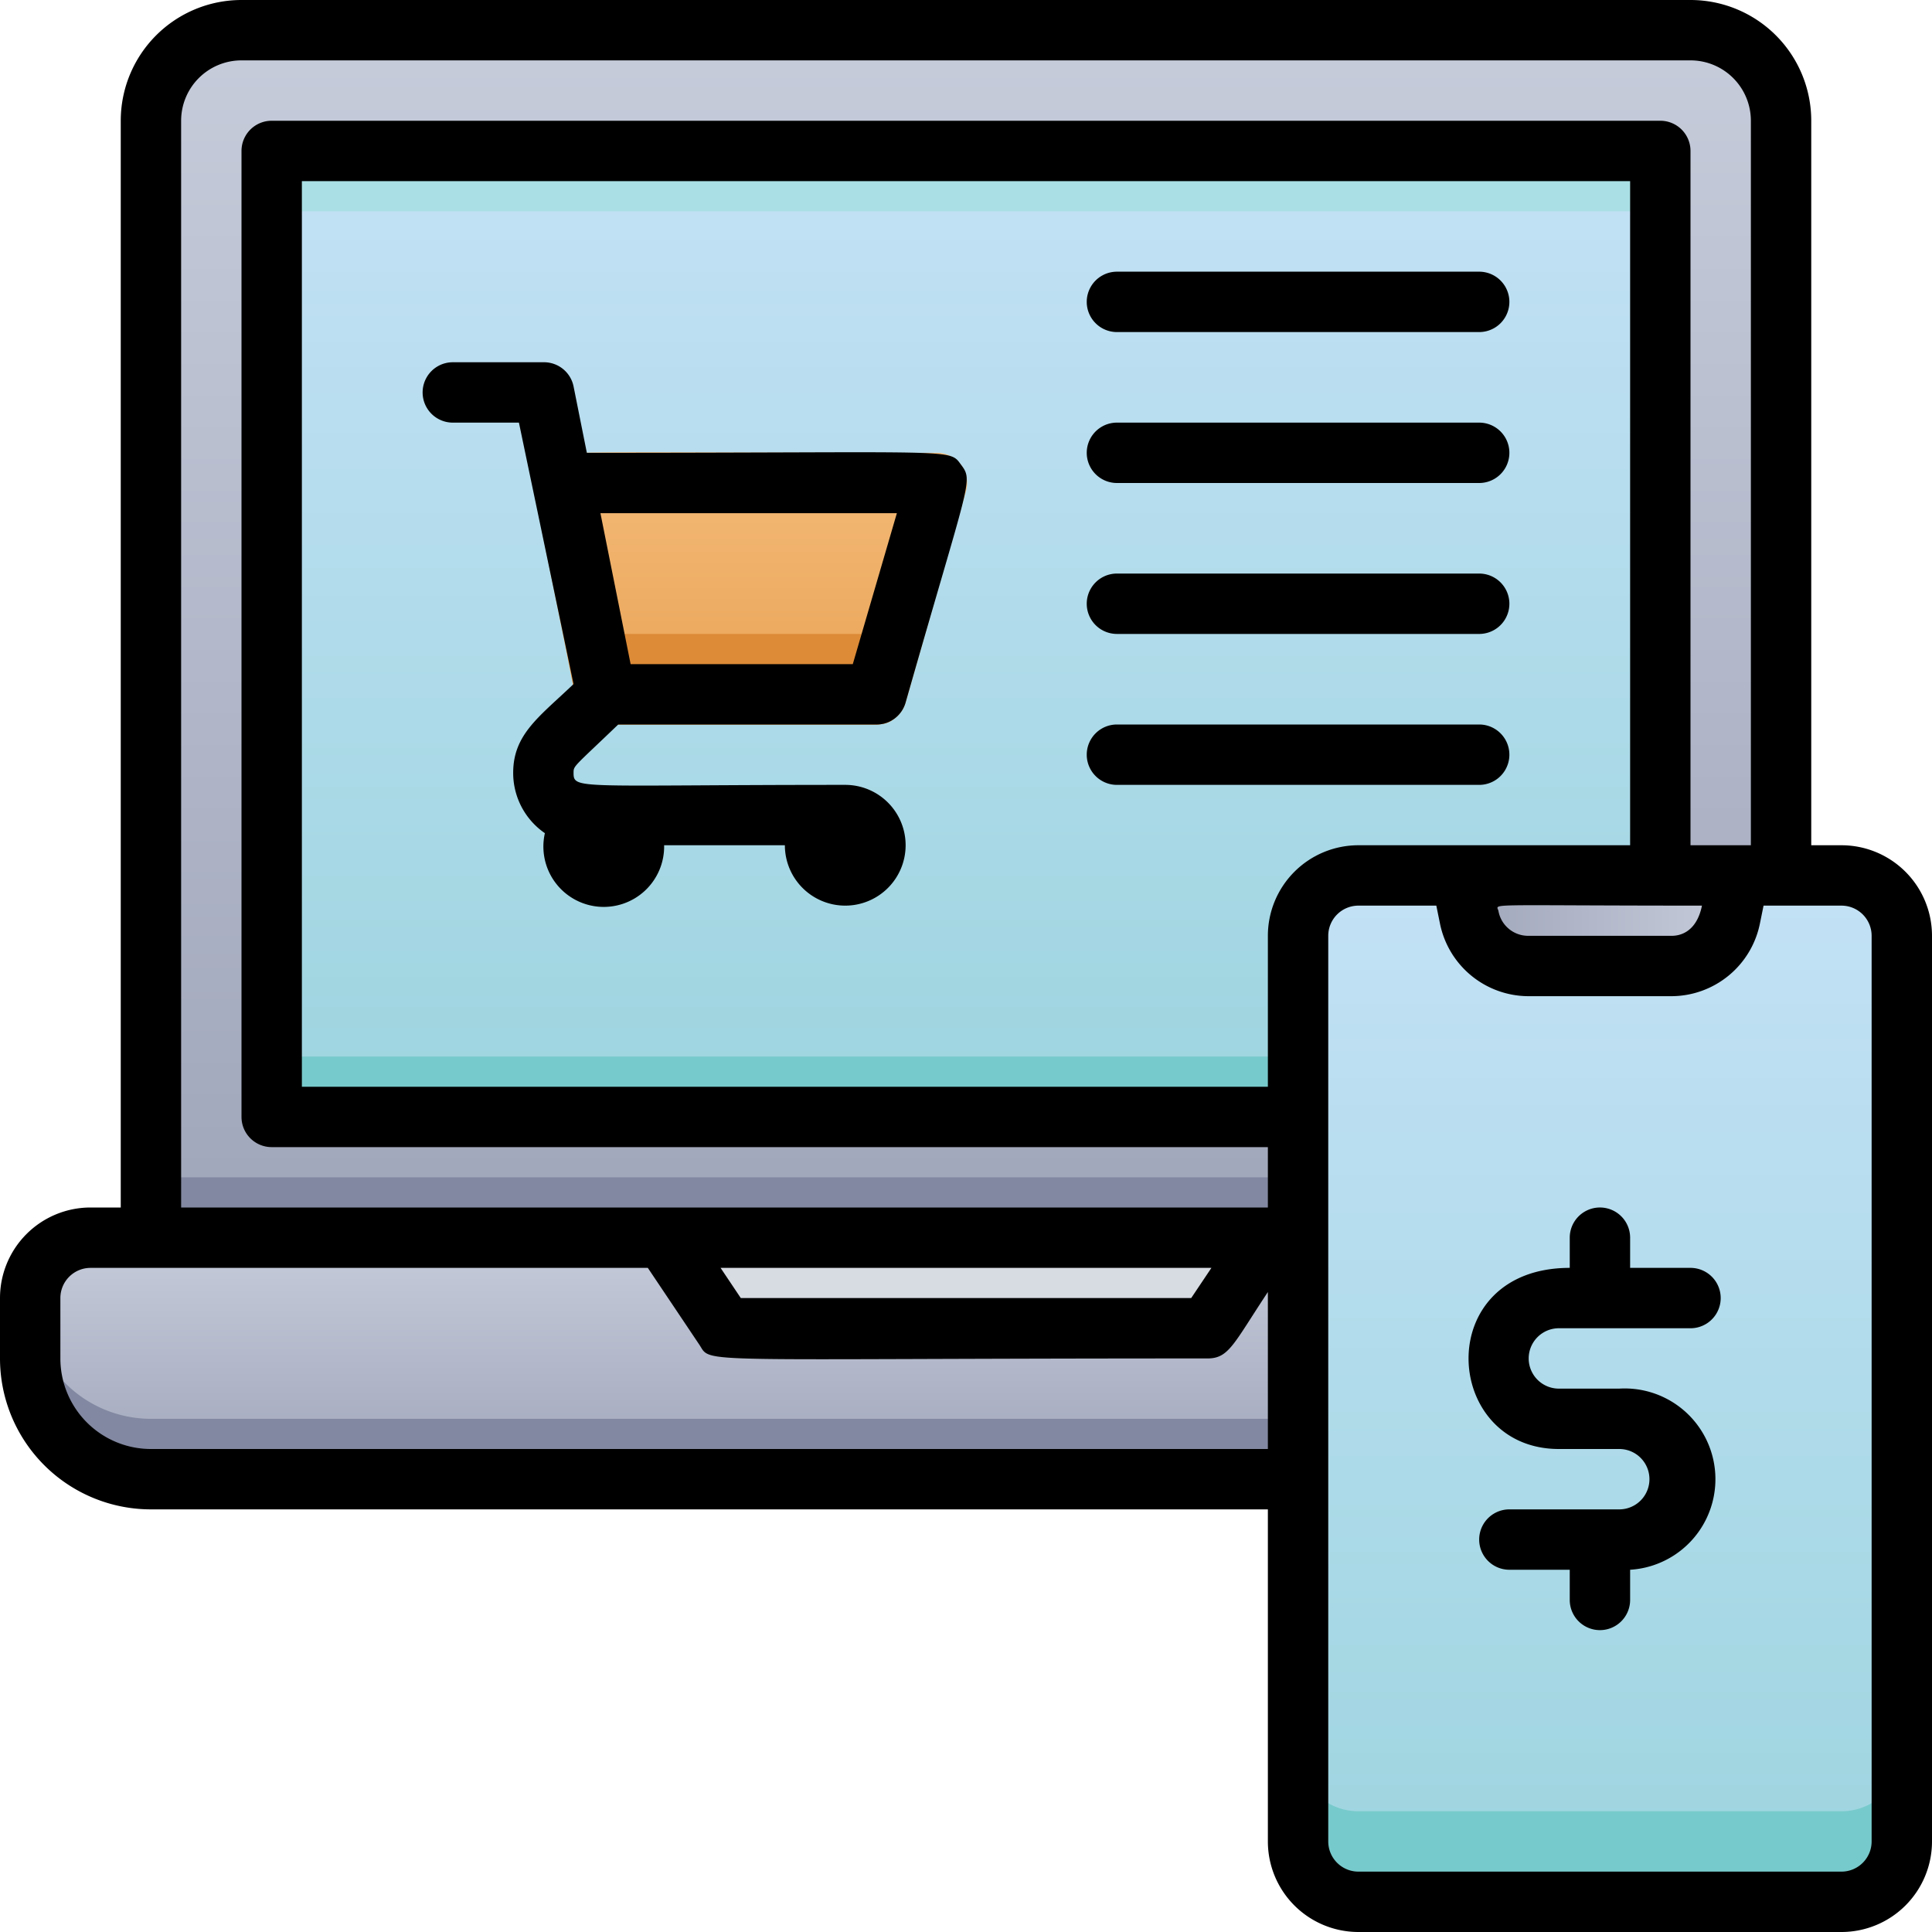 <svg xmlns="http://www.w3.org/2000/svg" xmlns:xlink="http://www.w3.org/1999/xlink" viewBox="0 0 64 64"><defs><style>.cls-1{fill:url(#linear-gradient);}.cls-2{fill:url(#linear-gradient-2);}.cls-3{fill:#aae0e5;}.cls-4{fill:#77cacb;}.cls-5{fill:url(#linear-gradient-3);}.cls-6{fill:#8288a1;}.cls-7{fill:#d7dbe2;}.cls-8{fill:url(#linear-gradient-4);}.cls-9{fill:#dd8b37;}.cls-10{fill:url(#linear-gradient-5);}.cls-11{fill:url(#linear-gradient-6);}</style><linearGradient id="linear-gradient" x1="32" y1="41" x2="32" y2="1" gradientUnits="userSpaceOnUse"><stop offset="0" stop-color="#a0a6ba"></stop><stop offset="1" stop-color="#c6ccda"></stop></linearGradient><linearGradient id="linear-gradient-2" x1="32" y1="37" x2="32" y2="5" gradientUnits="userSpaceOnUse"><stop offset="0" stop-color="#9dd5df"></stop><stop offset="1" stop-color="#c3e1f5"></stop></linearGradient><linearGradient id="linear-gradient-3" y1="49" y2="41" xlink:href="#linear-gradient"></linearGradient><linearGradient id="linear-gradient-4" x1="24.85" y1="24" x2="24.85" y2="14.98" gradientUnits="userSpaceOnUse"><stop offset="0" stop-color="#e9a254"></stop><stop offset="1" stop-color="#f4bb79"></stop></linearGradient><linearGradient id="linear-gradient-5" x1="53" y1="63" x2="53" y2="29" xlink:href="#linear-gradient-2"></linearGradient><linearGradient id="linear-gradient-6" x1="48.4" y1="30.5" x2="57.6" y2="30.5" xlink:href="#linear-gradient"></linearGradient></defs><title>Online Shoping</title><g id="Online_Shoping" data-name="Online Shoping"><path class="cls-1" d="M8,1A3,3,0,0,0,5,4V41H59V4a3,3,0,0,0-3-3Z"></path><path class="cls-2" d="M55,5V37H9V5Z"></path><path class="cls-3" d="M55,5V7H9V5Z"></path><path class="cls-4" d="M55,35v2H9V35Z"></path><path class="cls-5" d="M3,41H61a2,2,0,0,1,2,2v2a4,4,0,0,1-4,4H5a4,4,0,0,1-4-4V43A2,2,0,0,1,3,41Z"></path><path class="cls-6" d="M63,43v2a4,4,0,0,1-4,4H5a4,4,0,0,1-4-4V43a4,4,0,0,0,4,4H59A4,4,0,0,0,63,43Z"></path><polygon class="cls-7" points="40 44 24 44 22 41 42 41 40 44"></polygon><rect class="cls-6" x="5" y="39" width="54" height="2"></rect><path class="cls-8" d="M32,16.27l-2,7A1,1,0,0,1,29,24H20.08a1,1,0,0,1-1-.81c-1.48-7.53-1.61-7.3-1.18-7.82S17.73,15,31,15A1,1,0,0,1,32,16.27Z"></path><path class="cls-9" d="M30.61,21c-.68,2.37-.69,3-1.61,3H20.08a1,1,0,0,1-1-.81L18.67,21Z"></path><rect class="cls-10" x="43" y="29" width="20" height="34" rx="2"></rect><path class="cls-11" d="M57.6,29l-.28,1.39a2,2,0,0,1-2,1.61H50.64a2,2,0,0,1-2-1.61L48.4,29Z"></path><path class="cls-4" d="M63,58v3a2,2,0,0,1-2,2H45a2,2,0,0,1-2-2V58a2,2,0,0,0,2,2H61A2,2,0,0,0,63,58Z"></path><path d="M61,28H60V4a4,4,0,0,0-4-4H8A4,4,0,0,0,4,4V40H3a3,3,0,0,0-3,3v2a5,5,0,0,0,5,5H42V61a3,3,0,0,0,3,3H61a3,3,0,0,0,3-3V31A3,3,0,0,0,61,28ZM42,31v5H10V6H54V28H45A3,3,0,0,0,42,31Zm14.38-1c-.19.93-.79,1-1,1H50.64a1,1,0,0,1-1-.81C49.6,29.91,48.89,30,56.38,30ZM6,4A2,2,0,0,1,8,2H56a2,2,0,0,1,2,2V28H56V5a1,1,0,0,0-1-1H9A1,1,0,0,0,8,5V37a1,1,0,0,0,1,1H42v2H6ZM40.13,42l-.67,1H24.54l-.67-1ZM5,48a3,3,0,0,1-3-3V43a1,1,0,0,1,1-1H21.46l1.71,2.55c.42.64-.45.45,16.83.45.71,0,.86-.48,2-2.2V48ZM62,61a1,1,0,0,1-1,1H45a1,1,0,0,1-1-1V31a1,1,0,0,1,1-1h2.58l.12.59A3,3,0,0,0,50.64,33h4.72a3,3,0,0,0,2.94-2.41l.12-.59H61a1,1,0,0,1,1,1Z"></path><path d="M19.44,15,19,12.8a1,1,0,0,0-1-.8H15a1,1,0,0,0,0,2h2.19L19,22.66c-1.13,1.08-2,1.66-2,2.94a2.42,2.42,0,0,0,1.05,2A2,2,0,1,0,22,28h4a2,2,0,1,0,2-2c-8.88,0-9,.17-9-.4,0-.24,0-.18,1.48-1.6H29a1,1,0,0,0,1-.73c2.11-7.39,2.25-7.32,1.84-7.87S31.87,15,19.44,15Zm8.81,7H20.89l-1-5h9.82Z"></path><path d="M37,11H49a1,1,0,0,0,0-2H37A1,1,0,0,0,37,11Z"></path><path d="M37,16H49a1,1,0,0,0,0-2H37A1,1,0,0,0,37,16Z"></path><path d="M37,21H49a1,1,0,0,0,0-2H37A1,1,0,0,0,37,21Z"></path><path d="M49,24H37a1,1,0,0,0,0,2H49A1,1,0,0,0,49,24Z"></path><path d="M56,42H54V41a1,1,0,0,0-2,0v1c-4.59,0-4.23,6-.36,6h2a1,1,0,0,1,0,2H50a1,1,0,0,0,0,2h2v1a1,1,0,0,0,2,0V52a3,3,0,0,0-.36-6h-2a1,1,0,0,1,0-2H56A1,1,0,0,0,56,42Z"></path></g></svg>